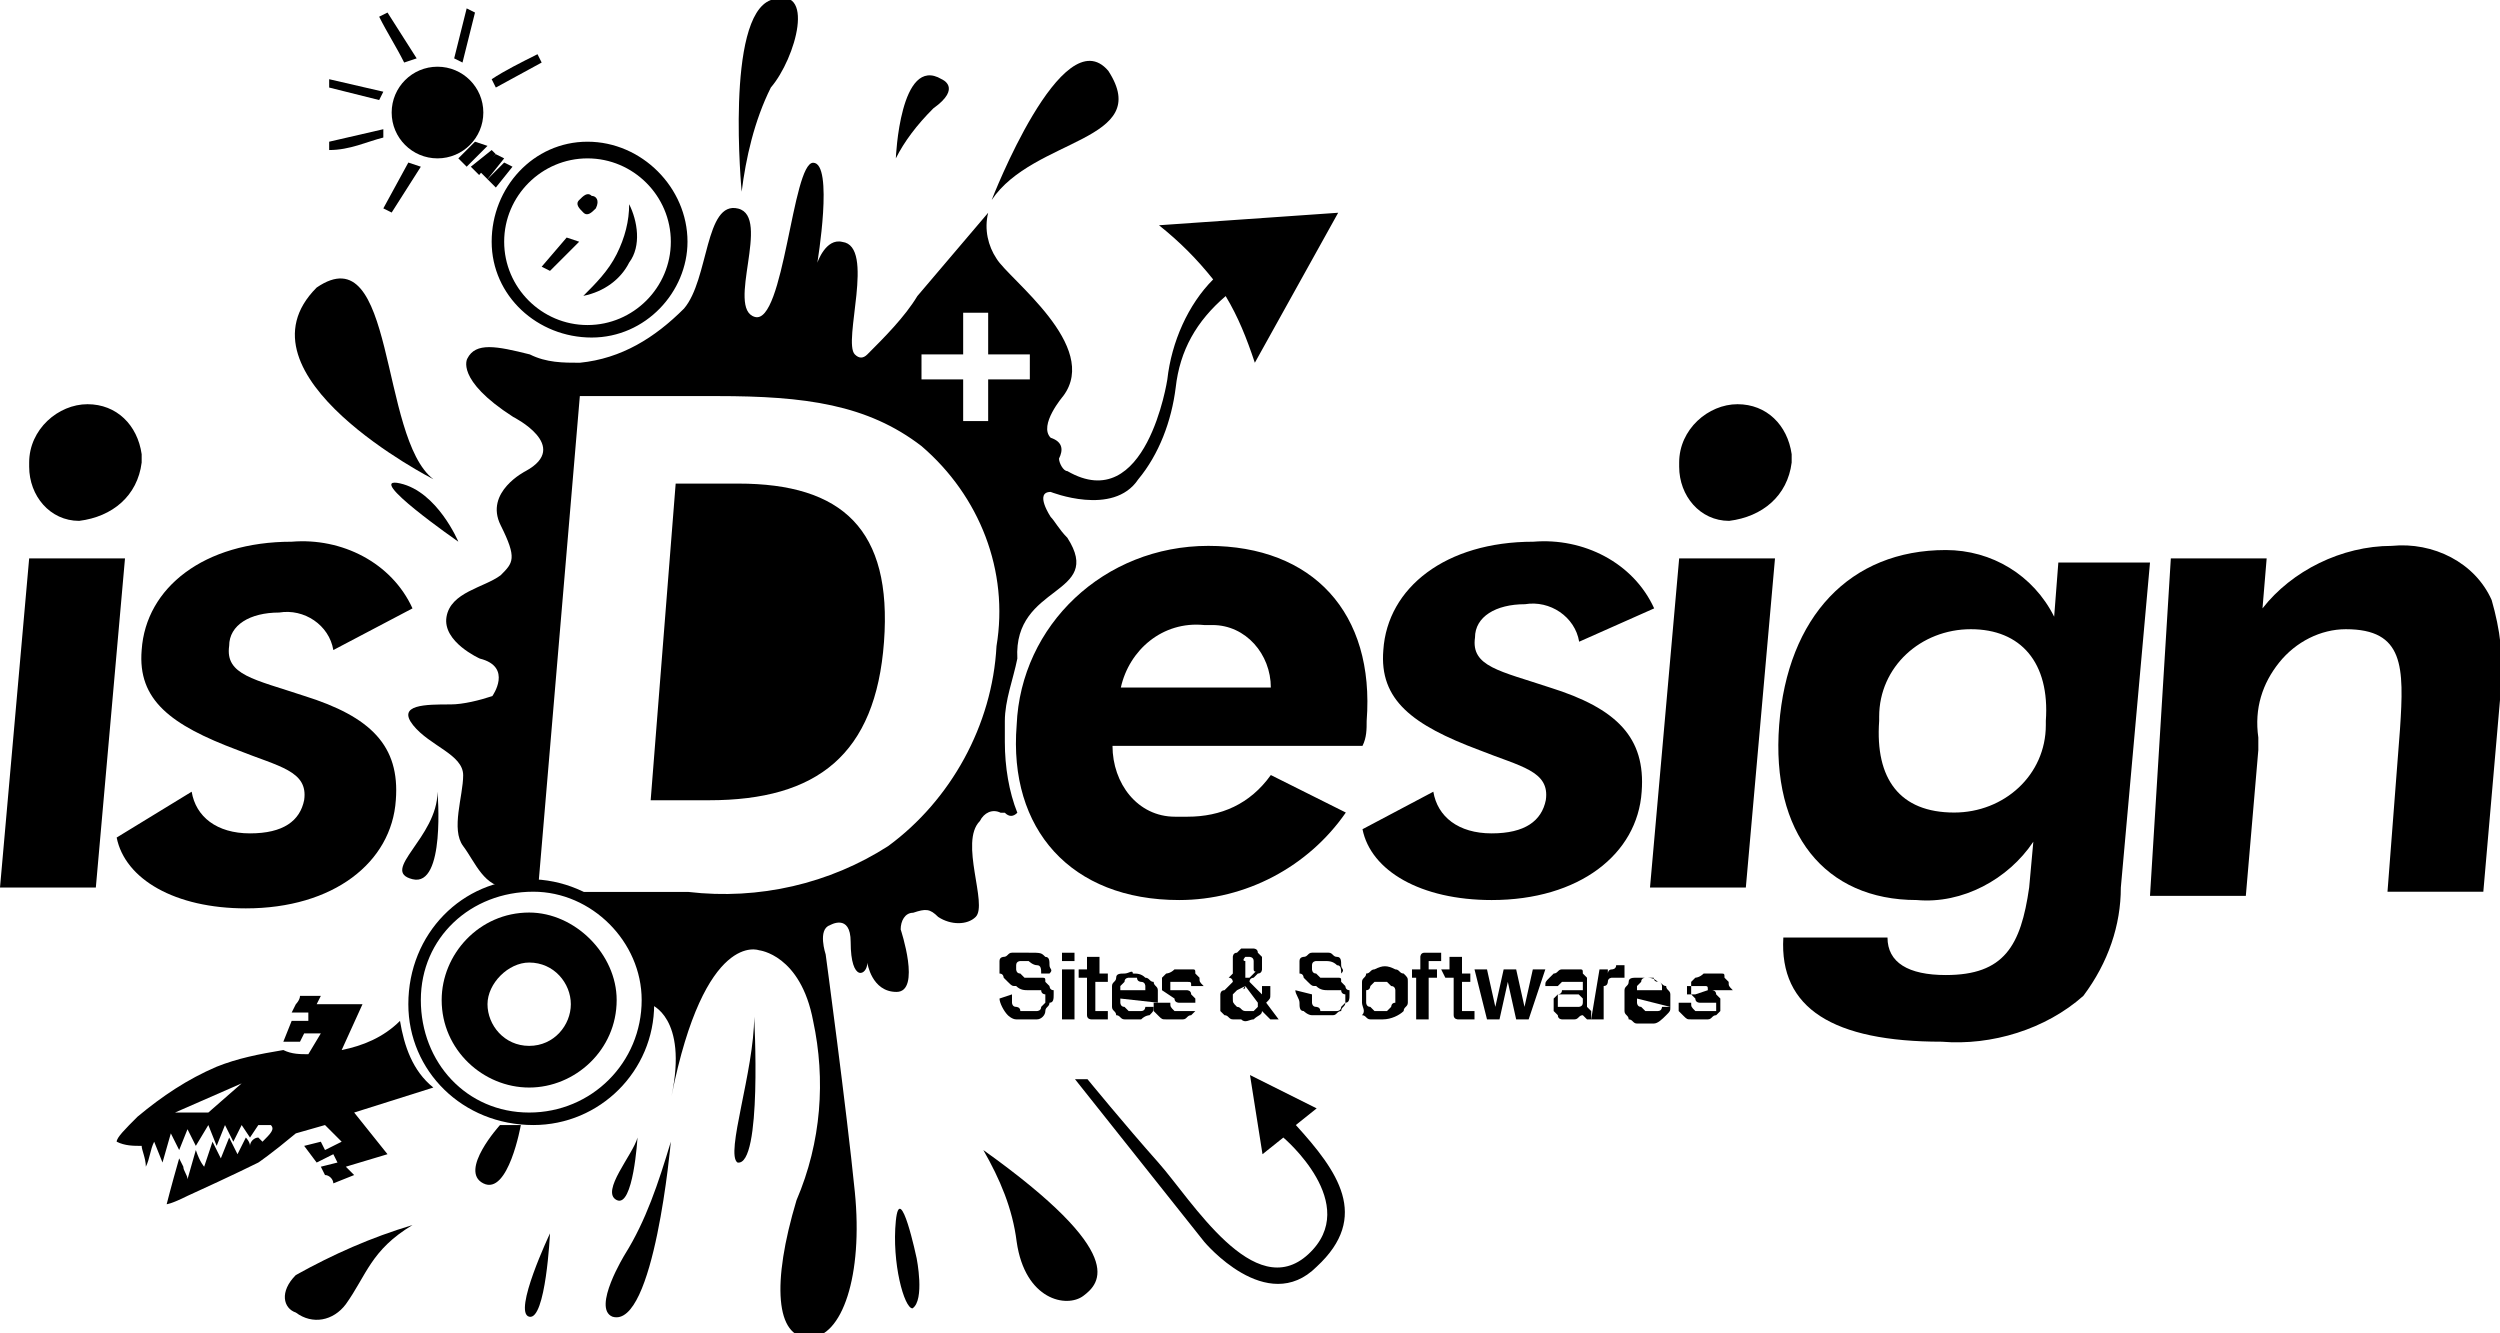 <?xml version="1.0" encoding="utf-8"?>
<!-- Generator: Adobe Illustrator 25.0.1, SVG Export Plug-In . SVG Version: 6.00 Build 0)  -->
<svg version="1.1" id="Layer_1" xmlns="http://www.w3.org/2000/svg" xmlns:xlink="http://www.w3.org/1999/xlink" x="0px" y="0px"
	 viewBox="0 0 60 32" style="enable-background:new 0 0 60 32;" xml:space="preserve">
<g transform="translate(0 0.001)">
	<path d="M10.4,26.1c-0.5-0.4-0.7-1-0.8-1.6c-0.4,0.4-0.9,0.6-1.4,0.7l0.5-1.1l-1.1,0l0.1-0.2l-0.5,0c0,0.1-0.1,0.2-0.1,0.2
		l-0.1,0.2l0.4,0l0,0.2l-0.4,0l-0.2,0.5l0.4,0l0.1-0.2l0.4,0l-0.3,0.5c-0.2,0-0.4,0-0.6-0.1c-0.6,0.1-1.1,0.2-1.6,0.4
		c-0.7,0.3-1.3,0.7-1.9,1.2c-0.3,0.3-0.5,0.5-0.5,0.6c0.2,0.1,0.4,0.1,0.6,0.1c0,0.1,0.1,0.3,0.1,0.5c0.1-0.2,0.1-0.4,0.2-0.6
		l0.2,0.5l0.2-0.7l0.2,0.4l0.2-0.5l0.2,0.4L5,27l0.2,0.5l0.2-0.5l0.2,0.4l0.2-0.4L6,27.3L6.2,27c0,0,0.1,0,0.1,0c0.1,0,0.1,0,0.2,0
		c0.1,0.1,0,0.2-0.2,0.4l-0.1-0.1C6.1,27.3,6,27.4,6,27.5c0-0.1-0.1-0.2-0.1-0.2l-0.2,0.4l-0.2-0.4l-0.2,0.5l-0.2-0.4L4.9,28
		c0,0-0.1-0.1-0.2-0.4l-0.2,0.7c0-0.1-0.1-0.2-0.1-0.3l-0.1-0.2C4.1,28.5,4,28.9,4,28.9c0,0,0.1,0,0.5-0.2c1.1-0.5,1.7-0.8,1.7-0.8
		s0.3-0.2,0.9-0.7L7.8,27l0.4,0.4l-0.4,0.2l-0.1-0.2l-0.4,0.1l0.3,0.4L8,27.7l0.1,0.2L7.7,28l0.1,0.2C7.9,28.2,8,28.3,8,28.4
		l0.5-0.2L8.3,28l1-0.3l-0.8-1L10.4,26.1L10.4,26.1C10.4,26.1,10.4,26.1,10.4,26.1C10.4,26.1,10.4,26.1,10.4,26.1z M5,26.7l-0.8,0
		l1.6-0.7L5,26.7z"/>
	<path d="M12.7,21.9c-1.2,0-2.1,1-2.1,2.1c0,1.2,1,2.1,2.1,2.1c1.1,0,2.1-0.9,2.1-2.1C14.8,22.9,13.8,21.9,12.7,21.9z M12.7,25.1
		c-0.6,0-1-0.5-1-1s0.5-1,1-1c0.6,0,1,0.5,1,1C13.7,24.6,13.3,25.1,12.7,25.1C12.7,25.1,12.7,25.1,12.7,25.1z"/>
	<path d="M12.7,21.1c-1.6,0-2.9,1.3-2.9,3c0,1.6,1.3,2.9,3,2.9c1.6,0,2.9-1.3,2.9-2.9C15.7,22.4,14.3,21.1,12.7,21.1z M12.7,26.7
		c-1.5,0-2.6-1.2-2.6-2.7c0-1.5,1.2-2.6,2.7-2.6c1.4,0,2.6,1.2,2.6,2.6C15.4,25.5,14.2,26.7,12.7,26.7L12.7,26.7z"/>
	<path d="M23.6,27.6c0.4,0.7,0.7,1.4,0.8,2.2c0.2,1.4,1.2,1.6,1.6,1.3S27.1,30.1,23.6,27.6z"/>
	<path d="M22,30.2c0,0-0.4-1.9-0.5-0.9s0.2,2.1,0.4,2.1C22.2,31.2,22,30.2,22,30.2z"/>
	<path d="M12.5,27c0,0-0.3,1.7-0.9,1.4S12,27,12,27L12.5,27z"/>
	<path d="M9.9,29.4c-1,0.3-1.9,0.7-2.8,1.2c-0.4,0.4-0.3,0.8,0,0.9c0.4,0.3,0.9,0.2,1.2-0.2c0,0,0,0,0,0C8.8,30.6,8.9,30,9.9,29.4z"
		/>
	<path d="M13.2,29.6c0,0-0.1,2.1-0.5,2S13.2,29.6,13.2,29.6z"/>
	<path d="M15.3,27.3c0,0-0.1,1.7-0.5,1.5S15.2,27.7,15.3,27.3z"/>
	<path d="M10.4,11.5c0,0-4.9-2.5-2.8-4.6C9.5,5.6,9.1,10.5,10.4,11.5z"/>
	<path d="M14.1,3.4c-1.3,0-2.3,1.1-2.3,2.4c0,1.3,1.1,2.3,2.4,2.3c1.3,0,2.3-1.1,2.3-2.3C16.5,4.5,15.4,3.4,14.1,3.4z M14.1,7.8
		c-1.1,0-2-0.9-2-2s0.9-2,2-2c1.1,0,2,0.9,2,2C16.1,6.9,15.2,7.8,14.1,7.8C14.1,7.8,14.1,7.8,14.1,7.8z"/>
	<path d="M13.9,5.8l-0.7,0.7l-0.2-0.1l0.6-0.7L13.9,5.8z"/>
	<path d="M15.1,4.9c0.2,0.4,0.3,1,0,1.4C14.9,6.7,14.5,7,14,7.1l0,0c0.3-0.3,0.6-0.6,0.8-1C15,5.7,15.1,5.3,15.1,4.9z"/>
	<path d="M14.3,5c-0.1,0.1-0.2,0.2-0.3,0.1c-0.1-0.1-0.2-0.2-0.1-0.3c0.1-0.1,0.2-0.2,0.3-0.1C14.3,4.7,14.4,4.8,14.3,5z"/>
	<path d="M16.1,27.4c0,0-0.4,4.5-1.4,4.2c-0.5-0.2,0.3-1.5,0.3-1.5C15.5,29.3,15.8,28.4,16.1,27.4z"/>
	<path d="M10.5,19c0,0,0.2,2.3-0.6,2.1C9.1,20.9,10.5,20.1,10.5,19z"/>
	<path d="M11,13c0,0-0.5-1.2-1.4-1.4S11,13,11,13z"/>
	<path d="M17.8,4.6c0,0-0.4-4.2,0.7-4.6s0.6,1.4,0,2.1C18.1,2.9,17.9,3.8,17.8,4.6z"/>
	<path d="M23.8,4.8c0,0,1.7-4.4,2.8-3.1C27.7,3.4,24.8,3.3,23.8,4.8"/>
	<path d="M21.5,3.8c0,0,0.1-2.5,1.1-1.9c0,0,0.5,0.2-0.2,0.7C22,3,21.7,3.4,21.5,3.8z"/>
	<ellipse cx="10.5" cy="2.7" rx="1.1" ry="1.1"/>
	<path d="M11.4,0.3l-0.2-0.1c-0.1,0.4-0.2,0.8-0.3,1.2l0.2,0.1L11.4,0.3z"/>
	<path d="M13,1.5l-0.1-0.2c-0.4,0.2-0.8,0.4-1.1,0.6l0.1,0.2L13,1.5z"/>
	<path d="M9.3,0.3L9.1,0.4c0.2,0.4,0.4,0.7,0.6,1.1L10,1.4L9.3,0.3z"/>
	<path d="M9.1,2.4l0.1-0.2L7.9,1.9L7.9,2.1C8.3,2.2,8.7,2.3,9.1,2.4z"/>
	<path d="M9.2,3.3L9.2,3.1L7.9,3.4l0,0.2C8.4,3.6,8.8,3.4,9.2,3.3z"/>
	<path d="M9.2,5l0.2,0.1L10.1,4L9.8,3.9L9.2,5z"/>
	<path d="M25.8,25.9l3.1,3.9c0,0,1.5,1.8,2.7,0.6c1.3-1.2,0.5-2.3-0.5-3.4l0.5-0.4l-1.6-0.8l0.3,1.9l0.5-0.4c0,0,1.9,1.6,0.6,2.8
		c-1.3,1.2-2.8-1.3-3.6-2.2s-1.7-2-1.7-2L25.8,25.9L25.8,25.9z"/>
	<path d="M18.1,24.4c0,0,0.2,3.6-0.4,3.5C17.4,27.7,18.1,25.7,18.1,24.4z"/>
	<g transform="translate(23.988 22.764)">
		<path d="M0.3,1.1c0,0.1,0,0.1,0,0.2c0,0,0,0.1,0.1,0.1c0,0,0.1,0,0.1,0.1c0.1,0,0.1,0,0.2,0c0.1,0,0.1,0,0.2,0c0,0,0.1,0,0.1-0.1
			c0,0,0,0,0.1-0.1c0,0,0-0.1,0-0.1c0,0,0-0.1,0-0.1c0,0-0.1,0-0.1-0.1C0.9,1,0.8,1,0.7,1c-0.1,0-0.2,0-0.3-0.1
			c-0.1,0-0.1,0-0.2-0.1c0,0-0.1-0.1-0.1-0.1c0,0,0-0.1-0.1-0.1c0,0,0-0.1,0-0.1c0-0.1,0-0.1,0-0.2c0-0.1,0.1-0.1,0.1-0.1
			c0.1,0,0.1-0.1,0.2-0.1c0.1,0,0.1,0,0.2,0c0.1,0,0.2,0,0.2,0C1,0.1,1,0.1,1.1,0.2c0.1,0,0.1,0.1,0.1,0.2c0,0.1,0.1,0.1,0,0.2H1
			c0-0.1,0-0.2-0.1-0.2c-0.1,0-0.2-0.1-0.2-0.1c0,0-0.1,0-0.1,0c0,0-0.1,0-0.1,0c0,0-0.1,0-0.1,0.1c0,0,0,0.1,0,0.1
			c0,0,0,0.1,0.1,0.1c0,0,0.1,0.1,0.1,0.1c0,0,0,0,0.1,0c0,0,0.1,0,0.1,0c0,0,0.1,0,0.1,0c0,0,0.1,0,0.1,0c0.1,0,0.1,0,0.1,0.1
			c0,0,0.1,0.1,0.1,0.1c0,0,0,0.1,0.1,0.1c0,0,0,0.1,0,0.1c0,0.1,0,0.2-0.1,0.2c0,0.1-0.1,0.1-0.1,0.2C1.1,1.6,1,1.7,0.9,1.7
			c-0.1,0-0.2,0-0.2,0c-0.1,0-0.2,0-0.3,0c-0.1,0-0.2-0.1-0.2-0.1C0.1,1.5,0,1.3,0,1.2L0.3,1.1L0.3,1.1z"/>
		<path d="M1.5,0.1h0.3v0.2H1.5V0.1z M1.5,0.5h0.3v1.2H1.5V0.5z"/>
		<path d="M1.9,0.5h0.2V0.2h0.3v0.4h0.2v0.2H2.3v0.7c0,0,0,0,0,0c0,0,0,0,0,0c0,0,0,0,0.1,0h0.1c0,0,0,0,0.1,0v0.2c0,0-0.1,0-0.1,0
			H2.4c-0.1,0-0.1,0-0.2,0c0,0-0.1,0-0.1-0.1c0,0,0-0.1,0-0.1c0,0,0-0.1,0-0.1V0.7H1.9L1.9,0.5L1.9,0.5z"/>
		<path d="M2.9,1.2c0,0,0,0.1,0,0.1c0,0,0,0.1,0.1,0.1c0,0,0.1,0.1,0.1,0.1c0,0,0.1,0,0.1,0c0.1,0,0.1,0,0.2,0
			c0.1,0,0.1-0.1,0.1-0.1h0.2c0,0.1,0,0.1-0.1,0.2C3.6,1.6,3.5,1.6,3.4,1.7c-0.1,0-0.1,0-0.2,0c-0.1,0-0.2,0-0.2,0
			c-0.1,0-0.1-0.1-0.2-0.1c0-0.1-0.1-0.1-0.1-0.2c0-0.1,0-0.2,0-0.3c0-0.1,0-0.2,0-0.2c0-0.1,0.1-0.1,0.1-0.2c0-0.1,0.1-0.1,0.2-0.1
			c0.1,0,0.2-0.1,0.2,0c0.1,0,0.2,0,0.3,0.1c0.1,0,0.1,0.1,0.2,0.1c0,0.1,0.1,0.1,0.1,0.2c0,0.1,0,0.2,0,0.3L2.9,1.2L2.9,1.2z
			 M3.5,1c0,0,0-0.1,0-0.1c0,0,0-0.1-0.1-0.1c0,0-0.1,0-0.1-0.1c-0.1,0-0.2,0-0.2,0c0,0-0.1,0-0.1,0.1c0,0-0.1,0.1-0.1,0.1
			c0,0,0,0.1,0,0.1H3.5z"/>
		<path d="M4.1,1.3c0,0.1,0,0.1,0.1,0.2c0.1,0,0.1,0,0.2,0c0,0,0.1,0,0.1,0c0,0,0.1,0,0.1,0c0,0,0,0,0.1,0c0,0,0-0.1,0-0.1
			c0,0,0-0.1,0-0.1c0,0-0.1,0-0.1,0c0,0-0.1,0-0.1,0l-0.1,0c0,0-0.1,0-0.1,0c0,0-0.1,0-0.1-0.1C3.9,1,3.9,1,3.9,1c0,0,0-0.1,0-0.1
			c0-0.1,0-0.1,0-0.2c0,0,0.1-0.1,0.1-0.1c0,0,0.1,0,0.2-0.1c0.1,0,0.1,0,0.2,0c0.1,0,0.1,0,0.2,0c0.1,0,0.1,0,0.1,0.1
			c0,0,0.1,0.1,0.1,0.1c0,0.1,0,0.1,0.1,0.2H4.6c0-0.1,0-0.1-0.1-0.1c0,0-0.1,0-0.1,0H4.3c0,0-0.1,0-0.1,0c0,0,0,0-0.1,0
			c0,0,0,0,0,0.1c0,0,0,0.1,0,0.1c0,0,0.1,0,0.1,0c0,0,0.1,0,0.1,0l0.1,0c0,0,0.1,0,0.1,0c0,0,0.1,0,0.1,0.1c0,0,0.1,0.1,0.1,0.1
			c0,0,0,0.1,0,0.1c0,0.1,0,0.1,0,0.2c0,0-0.1,0.1-0.1,0.1c-0.1,0-0.1,0.1-0.2,0.1c-0.1,0-0.1,0-0.2,0c-0.1,0-0.1,0-0.2,0
			c-0.1,0-0.1,0-0.2-0.1c0,0-0.1-0.1-0.1-0.1c0-0.1,0-0.1,0-0.2L4.1,1.3L4.1,1.3z"/>
		<path d="M6.3,1.5C6.3,1.6,6.2,1.6,6.1,1.7c-0.1,0-0.2,0.1-0.3,0c-0.1,0-0.1,0-0.2,0c-0.1,0-0.1-0.1-0.2-0.1c0,0-0.1-0.1-0.1-0.1
			c0-0.1,0-0.1,0-0.2c0-0.1,0-0.1,0-0.2c0,0,0-0.1,0.1-0.1c0,0,0.1-0.1,0.1-0.1l0.1-0.1c0,0,0-0.1-0.1-0.1L5.6,0.6c0,0,0-0.1,0-0.1
			c0,0,0-0.1,0-0.1c0-0.1,0-0.1,0-0.2c0,0,0-0.1,0.1-0.1c0,0,0.1-0.1,0.1-0.1C5.9,0,6,0,6.1,0c0,0,0.1,0,0.1,0.1
			c0,0,0.1,0.1,0.1,0.1c0,0.1,0,0.1,0,0.2c0,0,0,0.1,0,0.1c0,0,0,0.1-0.1,0.1c0,0-0.1,0.1-0.1,0.1c0,0-0.1,0-0.1,0.1l0.3,0.3l0-0.1
			c0,0,0-0.1,0-0.1h0.2c0,0.1,0,0.1,0,0.2c0,0.1,0,0.1-0.1,0.2l0.3,0.4H6.5L6.3,1.5z M5.9,0.9C5.9,1,5.8,1,5.9,0.9L5.7,1
			c0,0-0.1,0.1-0.1,0.1c0,0,0,0.1,0,0.1c0,0.1,0,0.1,0.1,0.2c0.1,0,0.1,0.1,0.2,0.1c0,0,0.1,0,0.1,0c0,0,0.1,0,0.1,0
			c0,0,0,0,0.1-0.1c0,0,0,0,0-0.1L5.9,0.9z M6,0.2c0,0-0.1,0-0.1,0c0,0-0.1,0.1,0,0.1c0,0,0,0.1,0,0.1c0,0,0,0,0,0.1c0,0,0,0,0,0.1
			c0,0,0,0,0,0.1c0,0,0,0,0.1,0c0,0,0,0,0.1-0.1s0,0,0-0.1c0,0,0-0.1,0-0.1c0,0,0-0.1,0-0.1C6.1,0.2,6,0.2,6,0.2L6,0.2z"/>
		<path d="M7.5,1.1c0,0.1,0,0.1,0,0.2c0,0,0,0.1,0.1,0.1c0,0,0.1,0,0.1,0.1c0.1,0,0.1,0,0.2,0c0.1,0,0.1,0,0.2,0c0,0,0.1,0,0.1-0.1
			c0,0,0,0,0.1-0.1c0,0,0-0.1,0-0.1c0,0,0-0.1,0-0.1c0,0-0.1,0-0.1-0.1C8,1,8,1,7.9,1c-0.1,0-0.2,0-0.3-0.1c-0.1,0-0.1,0-0.2-0.1
			c0,0-0.1-0.1-0.1-0.1c0,0,0-0.1-0.1-0.1c0,0,0-0.1,0-0.1c0-0.1,0-0.1,0-0.2c0-0.1,0.1-0.1,0.1-0.1c0.1,0,0.1-0.1,0.2-0.1
			c0.1,0,0.1,0,0.2,0c0.1,0,0.2,0,0.2,0c0.1,0,0.1,0.1,0.2,0.1c0.1,0,0.1,0.1,0.1,0.2c0,0.1,0.1,0.1,0,0.2H8.2c0-0.1,0-0.2-0.1-0.2
			C8,0.3,7.9,0.3,7.8,0.3c0,0-0.1,0-0.1,0c0,0-0.1,0-0.1,0c0,0-0.1,0-0.1,0.1c0,0,0,0.1,0,0.1c0,0,0,0.1,0.1,0.1
			c0,0,0.1,0.1,0.1,0.1c0,0,0,0,0.1,0c0,0,0.1,0,0.1,0c0,0,0.1,0,0.1,0c0,0,0.1,0,0.1,0c0.1,0,0.1,0,0.1,0.1c0,0,0.1,0.1,0.1,0.1
			c0,0,0,0.1,0.1,0.1c0,0,0,0.1,0,0.1c0,0.1,0,0.2-0.1,0.2c0,0.1-0.1,0.1-0.1,0.2c-0.1,0-0.1,0.1-0.2,0.1c-0.1,0-0.2,0-0.2,0
			c-0.1,0-0.2,0-0.3,0c-0.1,0-0.2-0.1-0.2-0.1c-0.1,0-0.1-0.1-0.1-0.2c0-0.1-0.1-0.2-0.1-0.3L7.5,1.1L7.5,1.1z"/>
		<path d="M9.2,1.7c-0.1,0-0.2,0-0.3,0c-0.1,0-0.1-0.1-0.2-0.1C8.8,1.5,8.7,1.4,8.7,1.3c0-0.1,0-0.2,0-0.3c0-0.1,0-0.2,0-0.2
			c0-0.1,0.1-0.1,0.1-0.2C8.9,0.6,8.9,0.5,9,0.5c0.2-0.1,0.3-0.1,0.5,0c0.1,0,0.1,0.1,0.2,0.1c0.1,0.1,0.1,0.1,0.1,0.2
			c0,0.1,0,0.2,0,0.2c0,0.1,0,0.2,0,0.3c0,0.1-0.1,0.1-0.1,0.2C9.6,1.6,9.4,1.7,9.2,1.7L9.2,1.7z M9.2,1.5c0.1,0,0.1,0,0.1,0
			c0,0,0.1-0.1,0.1-0.1c0,0,0-0.1,0.1-0.1c0-0.1,0-0.2,0-0.3c0,0,0-0.1-0.1-0.1c0,0-0.1-0.1-0.1-0.1c-0.1,0-0.2,0-0.3,0
			c0,0-0.1,0.1-0.1,0.1c0,0,0,0.1-0.1,0.1c0,0.1,0,0.2,0,0.3c0,0,0,0.1,0.1,0.1c0,0,0.1,0.1,0.1,0.1C9.1,1.5,9.2,1.5,9.2,1.5
			L9.2,1.5z"/>
		<path d="M9.9,0.5h0.2V0.4c0-0.1,0-0.1,0-0.2c0,0,0-0.1,0.1-0.1c0,0,0.1,0,0.1,0c0,0,0.1,0,0.1,0c0.1,0,0.1,0,0.2,0v0.2
			c0,0,0,0-0.1,0h-0.1c0,0-0.1,0-0.1,0c0,0,0,0.1,0,0.1v0.1h0.2v0.2h-0.2v1H10v-1H9.9V0.5z"/>
		<path d="M10.6,0.5h0.2V0.2h0.3v0.4h0.2v0.2h-0.2v0.7c0,0,0,0,0,0c0,0,0,0,0,0c0,0,0,0,0.1,0h0.1c0,0,0,0,0.1,0v0.2
			c0,0-0.1,0-0.1,0h-0.1c-0.1,0-0.1,0-0.2,0c0,0-0.1,0-0.1-0.1c0,0,0-0.1,0-0.1c0,0,0-0.1,0-0.1V0.7h-0.2L10.6,0.5L10.6,0.5z"/>
		<path d="M11.4,0.5h0.3l0.2,0.9l0,0l0.2-0.9h0.3l0.2,0.9l0,0l0.2-0.9h0.3l-0.4,1.2h-0.3l-0.2-0.9l0,0L12,1.7h-0.3L11.4,0.5z"/>
		<path d="M14.1,1.4C14.1,1.4,14.1,1.5,14.1,1.4C14.2,1.5,14.2,1.5,14.1,1.4l0.1,0.1v0.2c0,0,0,0,0,0s0,0,0,0s0,0,0,0h0
			c0,0-0.1,0-0.1,0c0,0-0.1-0.1-0.1-0.1c-0.1,0-0.1,0.1-0.2,0.1c-0.1,0-0.1,0-0.2,0c-0.1,0-0.1,0-0.1,0c0,0-0.1,0-0.1-0.1
			c0,0-0.1-0.1-0.1-0.1c0,0,0-0.1,0-0.1c0-0.1,0-0.1,0-0.2c0,0,0.1-0.1,0.1-0.1c0,0,0.1,0,0.1-0.1c0.1,0,0.1,0,0.2,0
			c0,0,0.1,0,0.1,0c0,0,0.1,0,0.1,0c0,0,0.1,0,0.1,0c0,0,0-0.1,0-0.1c0,0,0-0.1,0-0.1c0,0,0,0-0.1,0c0,0,0,0-0.1,0c0,0-0.1,0-0.1,0
			c-0.1,0-0.1,0-0.2,0c0,0-0.1,0.1-0.1,0.1h-0.3c0-0.1,0-0.1,0.1-0.2c0,0,0.1-0.1,0.1-0.1c0.1,0,0.1-0.1,0.2-0.1c0.1,0,0.1,0,0.2,0
			c0.1,0,0.1,0,0.2,0c0.1,0,0.1,0,0.1,0.1c0,0,0.1,0.1,0.1,0.1c0,0,0,0.1,0,0.2L14.1,1.4L14.1,1.4z M13.9,1.1c0,0-0.1,0-0.1,0
			c-0.1,0-0.1,0-0.2,0c0,0-0.1,0-0.1,0c0,0,0,0-0.1,0c0,0,0,0,0,0.1c0,0,0,0.1,0,0.1c0,0,0,0.1,0,0.1c0,0,0,0,0.1,0c0,0,0,0,0.1,0
			s0.1,0,0.1,0c0,0,0.1,0,0.1,0c0,0,0.1,0,0.1,0c0,0,0.1,0,0.1-0.1c0,0,0-0.1,0-0.1L13.9,1.1L13.9,1.1z"/>
		<path d="M14.4,0.5h0.2v0.2l0,0c0,0,0-0.1,0-0.1c0,0,0-0.1,0.1-0.1c0,0,0.1,0,0.1-0.1c0,0,0.1,0,0.1,0h0.1v0.3c0,0,0,0-0.1,0h-0.1
			c0,0-0.1,0-0.1,0c0,0-0.1,0-0.1,0.1c0,0,0,0.1-0.1,0.1c0,0.1,0,0.1,0,0.2v0.6h-0.3L14.4,0.5L14.4,0.5z"/>
		<path d="M15.3,1.2c0,0,0,0.1,0,0.1c0,0,0,0.1,0.1,0.1c0,0,0.1,0.1,0.1,0.1c0,0,0.1,0,0.1,0c0.1,0,0.1,0,0.2,0
			c0.1,0,0.1-0.1,0.1-0.1h0.2c0,0.1,0,0.1-0.1,0.2c-0.1,0.1-0.2,0.2-0.3,0.2c-0.1,0-0.1,0-0.2,0c-0.1,0-0.2,0-0.2,0
			c-0.1,0-0.1-0.1-0.2-0.1c0-0.1-0.1-0.1-0.1-0.2c0-0.1,0-0.2,0-0.3c0-0.1,0-0.2,0-0.2c0-0.1,0.1-0.1,0.1-0.2c0-0.1,0.1-0.1,0.2-0.1
			c0.1,0,0.2,0,0.2,0c0.1,0,0.2,0,0.3,0.1c0.1,0,0.1,0.1,0.2,0.1c0,0.1,0.1,0.1,0.1,0.2c0,0.1,0,0.2,0,0.3L15.3,1.2L15.3,1.2z
			 M15.9,1c0,0,0-0.1,0-0.1c0,0,0-0.1-0.1-0.1c0,0-0.1,0-0.1-0.1c-0.1,0-0.2,0-0.2,0c0,0-0.1,0-0.1,0.1c0,0-0.1,0.1-0.1,0.1
			c0,0,0,0.1,0,0.1H15.9z"/>
		<path d="M16.6,1.3c0,0.1,0,0.1,0.1,0.2c0.1,0,0.1,0,0.2,0c0,0,0.1,0,0.1,0c0,0,0.1,0,0.1,0c0,0,0,0,0.1,0c0,0,0-0.1,0-0.1
			c0,0,0-0.1,0-0.1c0,0-0.1,0-0.1,0c0,0-0.1,0-0.1,0l-0.1,0c0,0-0.1,0-0.1,0c0,0-0.1,0-0.1-0.1c0,0-0.1-0.1-0.1-0.1c0,0,0-0.1,0-0.1
			c0-0.1,0-0.1,0-0.2c0,0,0.1-0.1,0.1-0.1c0,0,0.1,0,0.2-0.1c0.1,0,0.1,0,0.2,0c0.1,0,0.1,0,0.2,0c0.1,0,0.1,0,0.1,0.1
			c0,0,0.1,0.1,0.1,0.1c0,0.1,0,0.1,0.1,0.2H17c0-0.1,0-0.1-0.1-0.1c0,0-0.1,0-0.1,0h-0.1c0,0-0.1,0-0.1,0c0,0,0,0-0.1,0
			c0,0,0,0,0,0.1c0,0,0,0.1,0,0.1c0,0,0.1,0,0.1,0c0,0,0.1,0,0.1,0L17,1c0,0,0.1,0,0.1,0c0,0,0.1,0,0.1,0.1c0,0,0.1,0.1,0.1,0.1
			c0,0,0,0.1,0,0.1c0,0.1,0,0.1,0,0.2c0,0-0.1,0.1-0.1,0.1c-0.1,0-0.1,0.1-0.2,0.1c-0.1,0-0.1,0-0.2,0c-0.1,0-0.1,0-0.2,0
			c-0.1,0-0.1,0-0.2-0.1c0,0-0.1-0.1-0.1-0.1c0-0.1,0-0.1,0-0.2L16.6,1.3L16.6,1.3z"/>
	</g>
	<path d="M11.7,3.5l-0.5,0.5l-0.2-0.2l0.4-0.4L11.7,3.5z"/>
	<path d="M11.9,3.7l-0.4,0.5L11.3,4l0.5-0.4L11.9,3.7z"/>
	<path d="M12.1,3.8l-0.4,0.5l-0.2-0.2l0.4-0.4L12.1,3.8z"/>
	<path d="M12.3,4l-0.4,0.5l-0.2-0.2l0.4-0.4L12.3,4z"/>
	<path d="M2.1,9.7c0.7,0,1.2,0.5,1.3,1.2c0,0.1,0,0.1,0,0.2c-0.1,0.8-0.7,1.3-1.5,1.4c-0.7,0-1.2-0.6-1.2-1.3c0,0,0-0.1,0-0.1
		C0.7,10.3,1.4,9.7,2.1,9.7z M0.7,13.4H3l-0.7,7.9H0L0.7,13.4z"/>
	<path d="M4.6,19c0.1,0.6,0.6,1,1.4,1c0.8,0,1.2-0.3,1.3-0.8c0.1-0.7-0.6-0.8-1.6-1.2c-1.6-0.6-2.4-1.2-2.3-2.4
		c0.1-1.5,1.5-2.6,3.6-2.6c1.2-0.1,2.4,0.5,2.9,1.6L8,15.6c-0.1-0.6-0.7-1-1.3-0.9c-0.7,0-1.2,0.3-1.2,0.8c-0.1,0.7,0.6,0.8,1.8,1.2
		c1.6,0.5,2.3,1.2,2.2,2.5c-0.1,1.5-1.5,2.6-3.6,2.6c-1.7,0-2.9-0.7-3.1-1.7L4.6,19z"/>
	<g transform="translate(9.816 3.905)">
		<path d="M6.3,22.3c0,0.1,0,0.1,0,0.2C6.3,22.4,6.3,22.3,6.3,22.3z"/>
		<path d="M11.4,11.5c0.2-2.7-1-3.8-3.5-3.8H6.4l-0.6,7.6h1.4v0C9.8,15.3,11.2,14.2,11.4,11.5z"/>
		<path d="M18,1.5c0.5,0.4,0.9,0.8,1.3,1.3c-0.6,0.6-1,1.5-1.1,2.4c0,0-0.5,3.3-2.4,2.2c-0.1,0-0.2-0.2-0.2-0.3c0,0,0,0,0,0
			c0.1-0.2,0.1-0.4-0.2-0.5c-0.3-0.3,0.3-1,0.3-1c0.9-1.2-1.3-2.8-1.6-3.3c-0.2-0.3-0.3-0.7-0.2-1.1l-1.7,2c-0.3,0.5-0.8,1-1.2,1.4
			c-0.1,0.1-0.2,0.1-0.3,0c-0.3-0.3,0.5-2.6-0.3-2.7C10,1.8,9.8,2.4,9.8,2.4S10.2,0,9.7,0S9,3.9,8.3,3.7s0.4-2.4-0.4-2.6
			S7.2,2.8,6.6,3.5C5.9,4.2,5.1,4.7,4.1,4.8c-0.4,0-0.8,0-1.2-0.2C2.1,4.4,1.6,4.3,1.4,4.7c0,0-0.3,0.5,1.1,1.4c0,0,1.4,0.7,0.3,1.3
			c0,0-1,0.5-0.6,1.3s0.3,0.9,0,1.2c-0.4,0.3-1.2,0.4-1.3,1s0.8,1,0.8,1C2.5,12.1,2,12.8,2,12.8C1.7,12.9,1.3,13,1,13
			c-0.6,0-1.3,0-0.9,0.5s1.2,0.7,1.2,1.2S1,16,1.3,16.4s0.5,1,1.1,1c0.2,0,0.5,0,0.7,0l1-11.8h3.3c2.1,0,3.6,0.2,4.9,1.2
			c1.4,1.2,2.1,3,1.8,4.8c-0.1,1.9-1.1,3.7-2.6,4.8c-1.4,0.9-3.1,1.3-4.8,1.1H3.7c1.2,0.3,2.1,1.4,2.1,2.7c0,0,0.9,0.3,0.5,2.2
			c0.8-4,2.1-3.5,2.1-3.5s1,0.1,1.3,1.7c0.3,1.4,0.2,2.9-0.4,4.3c-0.6,2-0.5,3.3,0.3,3.3s1.3-1.5,1.1-3.5S10,19,10,19
			s-0.2-0.6,0.1-0.7c0,0,0.5-0.3,0.5,0.4c0,1,0.4,0.8,0.4,0.5c0,0,0.1,0.7,0.7,0.7s0.1-1.5,0.1-1.5c0-0.2,0.1-0.4,0.3-0.4
			c0.3-0.1,0.4-0.1,0.6,0.1c0.3,0.2,0.7,0.2,0.9,0c0.3-0.3-0.4-1.8,0.1-2.3c0.1-0.2,0.3-0.3,0.5-0.2c0,0,0,0,0.1,0
			c0.1,0.1,0.2,0.1,0.3,0c-0.2-0.5-0.3-1.1-0.3-1.7c0-0.1,0-0.2,0-0.4c0,0,0-0.1,0-0.1c0-0.5,0.2-1,0.3-1.5
			c-0.1-1.8,2.1-1.5,1.2-2.9c-0.2-0.2-0.3-0.4-0.4-0.5c0,0-0.4-0.6,0-0.6c0,0,1.5,0.6,2.1-0.3c0.5-0.6,0.8-1.4,0.9-2.2
			c0.1-0.9,0.5-1.6,1.2-2.2c0.3,0.5,0.5,1,0.7,1.6l2-3.6L18,1.5z M14.9,5.2h-1v1h-0.6v-1h-1V4.6h1v-1h0.6v1h1L14.9,5.2z"/>
	</g>
	<path d="M26.7,17.9c0,0.9,0.6,1.7,1.5,1.7c0.1,0,0.2,0,0.3,0c0.8,0,1.5-0.3,2-1l1.8,0.9c-0.9,1.3-2.4,2.1-4,2.1
		c-2.6,0-4.1-1.7-3.9-4.2c0.1-2.4,2.1-4.3,4.6-4.3c2.5,0,4,1.6,3.8,4.2c0,0.2,0,0.4-0.1,0.6L26.7,17.9L26.7,17.9z M28.9,15
		c-1-0.1-1.8,0.6-2,1.5h3.6c0-0.8-0.6-1.5-1.4-1.5C29.1,15,29,15,28.9,15L28.9,15z"/>
	<path d="M34.4,19c0.1,0.6,0.6,1,1.4,1c0.8,0,1.2-0.3,1.3-0.8c0.1-0.7-0.6-0.8-1.6-1.2c-1.6-0.6-2.4-1.2-2.3-2.4
		c0.1-1.5,1.5-2.6,3.6-2.6c1.2-0.1,2.4,0.5,2.9,1.6l-1.8,0.8c-0.1-0.6-0.7-1-1.3-0.9c-0.7,0-1.2,0.3-1.2,0.8
		c-0.1,0.7,0.6,0.8,1.8,1.2c1.6,0.5,2.3,1.2,2.2,2.5c-0.1,1.5-1.5,2.6-3.6,2.6c-1.7,0-2.9-0.7-3.1-1.7L34.4,19z"/>
	<path d="M41.7,9.7c0.7,0,1.2,0.5,1.3,1.2c0,0.1,0,0.1,0,0.2c-0.1,0.8-0.7,1.3-1.5,1.4c-0.7,0-1.2-0.6-1.2-1.3c0,0,0-0.1,0-0.1
		C40.3,10.3,41,9.7,41.7,9.7z M40.3,13.4h2.3l-0.7,7.9h-2.3L40.3,13.4z"/>
	<path d="M50,23.9c-0.9,0.8-2.2,1.2-3.4,1.1c-2.6,0-3.9-0.8-3.8-2.5h2.5c0,0.6,0.5,0.9,1.4,0.9c1.4,0,1.8-0.7,2-2.1l0.1-1.1
		c-0.6,0.9-1.7,1.5-2.8,1.4c-2.2,0-3.5-1.6-3.3-4.2c0.2-2.6,1.7-4.2,4-4.2c1.1,0,2.1,0.6,2.6,1.6l0.1-1.3h2.2l-0.7,7.8
		C50.9,22.2,50.6,23.1,50,23.9z M47.3,15.1c-1.2,0-2.2,0.9-2.2,2.1c0,0,0,0.1,0,0.1c-0.1,1.4,0.5,2.2,1.8,2.2c1.2,0,2.2-0.9,2.2-2.1
		c0,0,0-0.1,0-0.1C49.2,15.9,48.5,15.1,47.3,15.1z"/>
	<path d="M52.1,13.4h2.3l-0.1,1.2c0.7-0.9,1.9-1.5,3.1-1.5c1-0.1,2,0.4,2.4,1.3c0.2,0.7,0.3,1.4,0.2,2.1c0,0.1,0,0.2,0,0.3l-0.4,4.6
		h-2.3l0.3-3.9c0.1-1.5,0.1-2.4-1.3-2.4c-0.6,0-1.2,0.3-1.6,0.8c-0.4,0.5-0.6,1.1-0.5,1.8c0,0.1,0,0.2,0,0.3l-0.3,3.5h-2.3
		L52.1,13.4z"/>
</g>
</svg>

